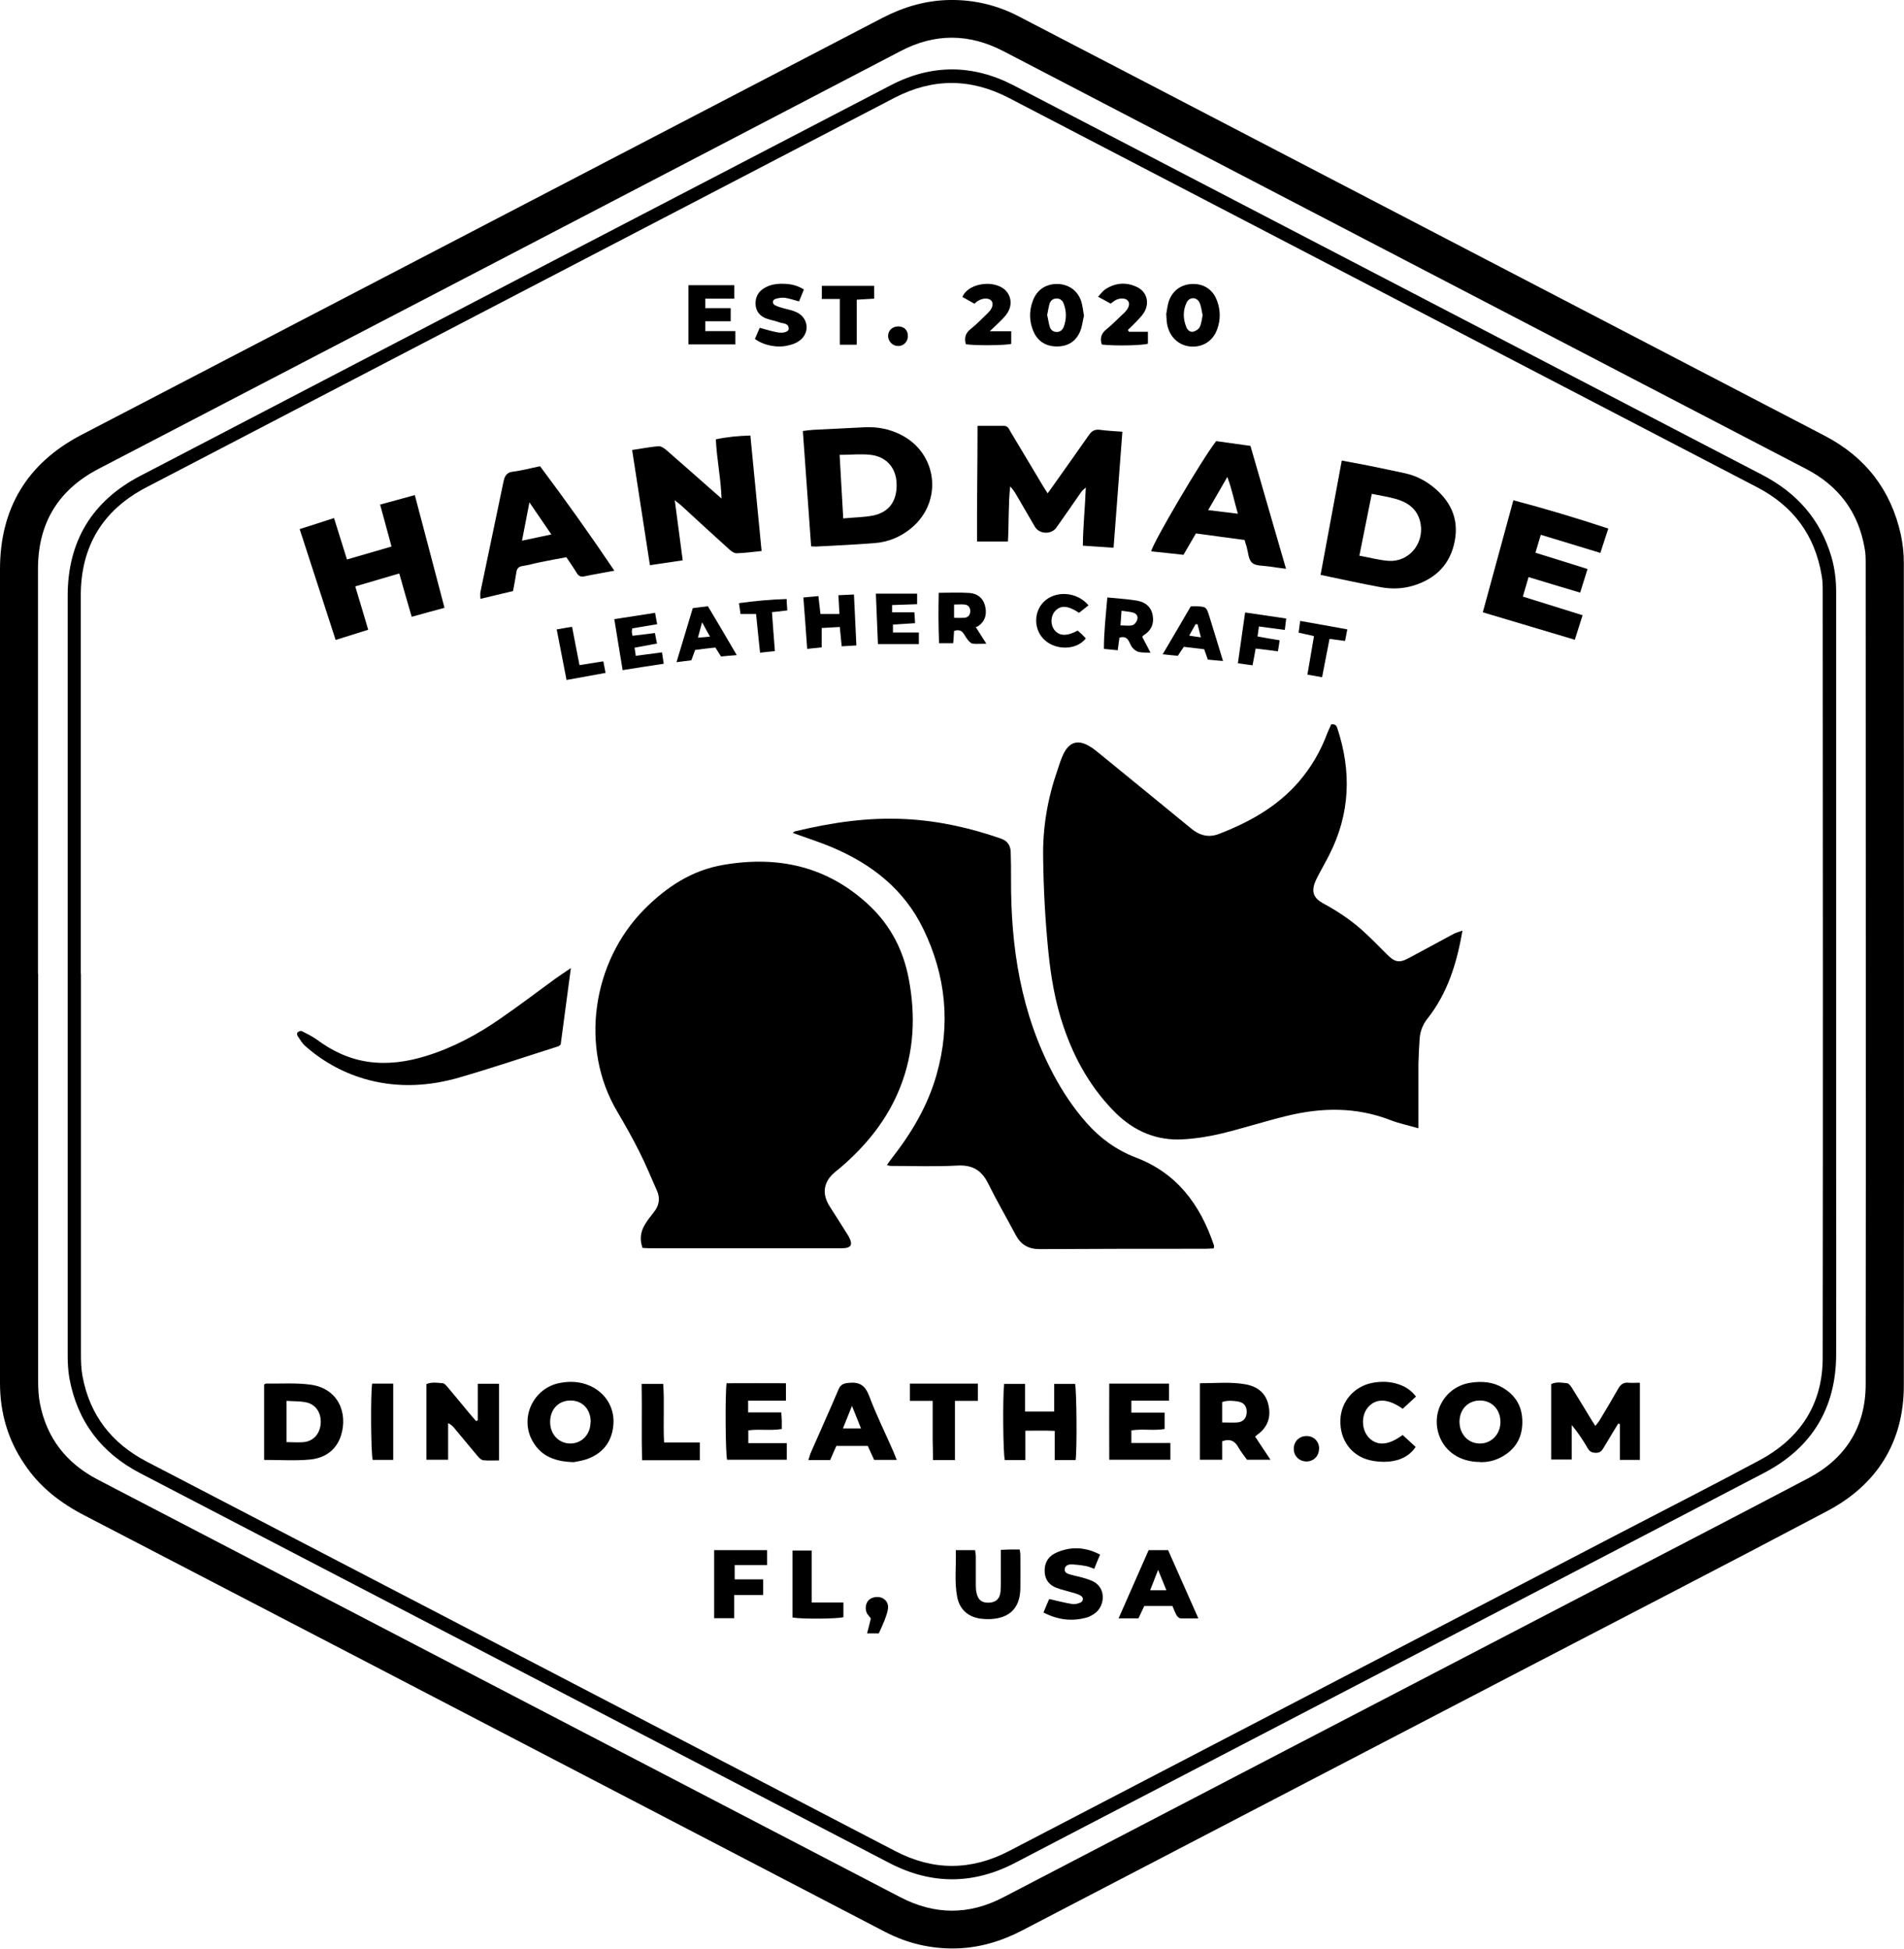 <?xml version="1.0" encoding="UTF-8"?><svg id="Layer_1" xmlns="http://www.w3.org/2000/svg" viewBox="0 0 110.3 112.89"><defs><style>.cls-1{fill:#000;stroke-width:0px;}</style></defs><path class="cls-1" d="M0,56.43c0-7.82,0-15.63,0-23.45,0-3.53,1.57-6.14,4.7-7.78C20.18,17.14,35.66,9.09,51.13,1.03,52.35.4,53.64.02,55.02,0c1.39-.02,2.72.29,3.96.93,2.77,1.44,5.54,2.88,8.31,4.32,12.8,6.66,25.61,13.33,38.41,19.99,2.36,1.23,3.85,3.14,4.42,5.75.11.52.17,1.07.17,1.61,0,15.89.02,31.78,0,47.66,0,3.28-1.56,5.76-4.45,7.28-5.97,3.16-11.98,6.25-17.97,9.37-9.54,4.97-19.08,9.93-28.62,14.9-1.22.64-2.51,1.03-3.88,1.06-1.44.03-2.81-.29-4.1-.96-4.3-2.24-8.59-4.47-12.89-6.71-11.15-5.8-22.3-11.61-33.46-17.4-1.42-.73-2.64-1.67-3.52-3.01C.45,83.39,0,81.82,0,80.12c0-7.9,0-15.79,0-23.69ZM2.21,56.41c0,7.86,0,15.73,0,23.59,0,.43.02.87.1,1.28.39,2.03,1.54,3.49,3.37,4.44,15.49,8.06,30.98,16.12,46.47,24.18,2,1.04,3.99,1.05,5.99,0,10.94-5.7,21.88-11.39,32.82-17.08,4.59-2.39,9.2-4.77,13.78-7.18,2.17-1.14,3.34-2.98,3.34-5.45.02-15.84,0-31.68,0-47.52,0-.3,0-.61-.06-.91-.36-2.09-1.5-3.61-3.38-4.59-15.51-8.07-31.01-16.14-46.52-24.21-1.99-1.03-3.97-1.04-5.95,0C36.69,11.04,21.2,19.1,5.71,27.16c-2.34,1.22-3.51,3.15-3.51,5.8,0,7.82,0,15.63,0,23.45Z"/><path class="cls-1" d="M3.92,56.44c0-7.31,0-14.61,0-21.92,0-3.16,1.41-5.5,4.22-6.96,14.48-7.55,28.97-15.09,43.46-22.62,2.36-1.23,4.75-1.22,7.11,0,14.46,7.52,28.92,15.05,43.38,22.57,2,1.04,3.37,2.58,4.01,4.76.19.66.27,1.34.27,2.03,0,11.23,0,22.46,0,33.69,0,3.49.01,6.99,0,10.48-.01,3.11-1.42,5.41-4.17,6.85-11.91,6.22-23.83,12.41-35.74,18.61-2.54,1.32-5.09,2.64-7.63,3.97-2.44,1.28-4.88,1.29-7.33.01-14.46-7.52-28.92-15.05-43.38-22.57-2.25-1.17-3.64-3-4.1-5.5-.08-.45-.1-.92-.1-1.38,0-7.34,0-14.68,0-22.01ZM4.69,56.42c0,7.34,0,14.68,0,22.01,0,.43.01.87.09,1.29.42,2.27,1.7,3.9,3.74,4.96,14.45,7.51,28.89,15.03,43.34,22.55,2.2,1.15,4.39,1.14,6.59,0,11.82-6.15,23.63-12.3,35.45-18.45,2.69-1.4,5.39-2.77,8.05-4.2,2.34-1.26,3.64-3.24,3.64-5.92.02-14.8.01-29.61,0-44.41,0-.3,0-.61-.06-.91-.39-2.34-1.65-4.03-3.75-5.12-14.45-7.52-28.89-15.03-43.34-22.55-2.22-1.15-4.42-1.15-6.63,0-14.44,7.52-28.89,15.03-43.33,22.56-2.52,1.31-3.8,3.41-3.8,6.26,0,7.31,0,14.61,0,21.92Z"/><path class="cls-1" d="M84.72,53.91c-.33,1.94-.88,3.64-2.02,5.09-.28.35-.43.74-.46,1.18-.03.48-.06.95-.07,1.43,0,1.07,0,2.14,0,3.21v.54c-.58-.17-1.13-.28-1.64-.48-1.97-.76-3.96-.73-5.97-.24-1.28.31-2.54.72-3.82,1.03-.72.17-1.47.29-2.21.33-1.51.09-2.81-.46-3.89-1.52-1.42-1.41-2.38-3.1-3.02-4.98-.49-1.42-.74-2.9-.89-4.39-.18-1.81-.28-3.62-.3-5.44-.03-1.75.26-3.42.83-5.06.11-.32.2-.64.35-.94.33-.68.83-.84,1.49-.45.23.13.44.31.65.48,1.75,1.43,3.51,2.86,5.26,4.3.48.4,1.02.54,1.6.31,1.74-.67,3.35-1.56,4.6-2.99.74-.85,1.3-1.81,1.69-2.87.07-.17.15-.34.22-.49.22-.02.3.06.35.22.83,2.5.75,4.95-.46,7.33-.19.38-.41.76-.61,1.14-.07.14-.15.28-.21.43-.23.57-.1.94.44,1.24.8.43,1.56.93,2.24,1.53.5.45.97.92,1.44,1.4.49.5.74.56,1.34.23.84-.45,1.68-.91,2.52-1.36.14-.08.3-.12.54-.21Z"/><path class="cls-1" d="M37.23,72.31c-.18-.48-.13-.93.11-1.34.15-.26.34-.5.53-.74.31-.38.39-.8.19-1.25-.34-.77-.66-1.55-1.04-2.3-.39-.78-.83-1.55-1.27-2.3-2.19-3.7-1.43-8.67,1.57-11.7,1.29-1.3,2.76-2.27,4.59-2.58,3.2-.55,6.08.1,8.49,2.39,1.2,1.15,1.93,2.56,2.24,4.19.41,2.14.32,4.25-.49,6.3-.73,1.85-1.94,3.35-3.44,4.64-.11.09-.22.18-.33.27-.68.56-.79,1.27-.3,2.02.33.51.65,1.02.97,1.53.03.05.07.11.1.16.28.5.18.71-.39.71-.86.01-1.72,0-2.58,0-2.84,0-5.67,0-8.51,0-.14,0-.28-.01-.43-.02Z"/><path class="cls-1" d="M70.29,72.32c-.14,0-.27.02-.41.02-3.22,0-6.44,0-9.66.02-.65,0-1.08-.26-1.38-.82-.53-1-1.1-1.98-1.6-2.99-.38-.77-.92-1.08-1.79-1.03-1.29.07-2.58.02-3.87.02-.04,0-.09-.02-.2-.05.1-.14.18-.27.28-.39,1.15-1.47,2.09-3.05,2.6-4.86.82-2.9.54-5.72-.77-8.42-1.1-2.28-2.97-3.75-5.25-4.72-.75-.32-1.52-.56-2.31-.85.04-.03.07-.08.12-.09,2.12-.51,4.25-.83,6.44-.71,1.89.1,3.72.51,5.5,1.13.37.13.54.39.56.75.02.53.02,1.05.02,1.58-.02,3.96.57,7.78,2.45,11.32.53,1,1.16,1.95,1.91,2.8.79.9,1.74,1.59,2.86,2.02,2.38.9,3.73,2.72,4.52,5.05.01.03.02.06.02.09,0,.03,0,.06-.02.12Z"/><path class="cls-1" d="M56.62,24.67c.56,0,1.05,0,1.54,0,.22,0,.29.17.37.32.63,1.05,1.26,2.11,1.89,3.16.08.13.16.26.27.43.13-.18.23-.32.33-.46.69-.98,1.39-1.95,2.07-2.93.17-.24.35-.33.64-.29.41.06.82.07,1.29.11-.17,2.24-.34,4.46-.51,6.72-.59-.04-1.16-.08-1.78-.12.01-1.12.13-2.21.17-3.37-.11.1-.19.16-.25.24-.48.69-.96,1.39-1.45,2.08-.29.42-1,.39-1.25-.05-.38-.65-.75-1.29-1.13-1.94-.08-.13-.17-.26-.3-.39-.11,1.05-.07,2.11-.13,3.19h-1.79c-.01-2.25.03-4.46.03-6.71Z"/><path class="cls-1" d="M36.61,26.07c.54-.08,1.04-.18,1.54-.22.14-.01.32.11.45.22.91.79,1.82,1.6,2.73,2.4.13.11.26.23.47.41-.04-1.2-.28-2.28-.33-3.43.65-.14,1.3-.2,2-.22.22,2.25.43,4.44.65,6.69-.52.05-.99.12-1.46.13-.14,0-.31-.13-.43-.24-.9-.81-1.79-1.63-2.68-2.45-.11-.11-.24-.2-.46-.38.16,1.21.31,2.32.46,3.48-.64.09-1.24.18-1.9.28-.35-2.24-.68-4.43-1.03-6.67Z"/><path class="cls-1" d="M76.5,33.31c.41-2.22.82-4.4,1.23-6.63.53.1,1.01.19,1.49.28.73.15,1.46.3,2.19.46.58.13,1.11.39,1.58.76,1.01.8,1.53,1.82,1.29,3.13-.25,1.37-1.1,2.22-2.42,2.62-.61.18-1.23.2-1.85.09-1.16-.21-2.3-.47-3.52-.72ZM79.47,28.6c-.24,1.21-.48,2.37-.72,3.59.6.11,1.14.26,1.69.3,1.16.08,2.05-.97,1.86-2.13-.14-.83-.7-1.25-1.45-1.46-.43-.12-.87-.19-1.37-.29Z"/><path class="cls-1" d="M46.5,24.97c.23-.03.42-.06.61-.07,1-.05,2.01-.1,3.01-.15.71-.03,1.4.1,2.04.42,2.17,1.07,2.49,3.91.61,5.44-.61.5-1.32.79-2.09.85-1.13.09-2.26.14-3.39.2-.08,0-.16,0-.3-.01-.16-2.21-.32-4.41-.48-6.68ZM48.86,30.03c.61-.06,1.19-.06,1.74-.17.93-.2,1.38-.87,1.34-1.86-.03-.89-.58-1.54-1.49-1.65-.58-.07-1.17,0-1.81,0,.07,1.26.14,2.44.21,3.69Z"/><path class="cls-1" d="M19.44,37.06c-.7-2.15-1.38-4.25-2.08-6.41.67-.21,1.31-.42,1.99-.64.25.81.49,1.58.75,2.4.85-.25,1.68-.49,2.58-.75-.22-.81-.43-1.6-.66-2.43.68-.19,1.32-.36,2.01-.55.58,2.18,1.14,4.33,1.72,6.53-.66.18-1.26.34-1.9.52-.25-.85-.48-1.66-.72-2.51-.86.25-1.67.49-2.55.75.26.85.5,1.67.75,2.51-.65.2-1.25.39-1.88.59Z"/><path class="cls-1" d="M33.07,56.09c-.21,1.56-.4,3-.59,4.42-.05.04-.09.08-.13.1-1.93.61-3.84,1.26-5.78,1.82-1.71.49-3.45.59-5.19.14-1.38-.36-2.61-1.02-3.68-1.96-.19-.16-.32-.39-.46-.6-.04-.05-.04-.18,0-.21.06-.05.19-.1.24-.07.3.15.6.3.87.49.9.67,1.88,1.13,2.99,1.29,1.14.16,2.25,0,3.35-.34,1.55-.48,2.97-1.24,4.29-2.16,1.09-.75,2.14-1.55,3.21-2.33.25-.18.52-.35.88-.6Z"/><path class="cls-1" d="M91.97,32.95c-.15.48-.29.92-.43,1.38-1.01-.3-1.98-.59-2.99-.9-.12.4-.22.74-.33,1.13,1.16.36,2.28.71,3.46,1.08-.15.48-.29.92-.45,1.42-1.78-.53-3.52-1.05-5.33-1.59.59-2.15,1.17-4.3,1.77-6.49,1.86.49,3.66,1.03,5.5,1.64-.16.49-.3.93-.46,1.41-1.16-.35-2.28-.7-3.45-1.05-.11.35-.2.68-.31,1.04,1.01.31,1.99.62,3.01.94Z"/><path class="cls-1" d="M31.28,27c1.49,1.99,2.91,3.98,4.31,6.06-.63.12-1.19.21-1.75.33-.21.04-.33-.03-.43-.2-.18-.3-.38-.58-.6-.91-.49.09-.99.18-1.48.28-.36.07-.71.18-1.07.23-.24.04-.32.16-.35.38-.05.35-.12.69-.19,1.07-.62.15-1.24.29-1.89.45,0-.15-.02-.28,0-.39.44-2.14.9-4.27,1.34-6.41.07-.33.19-.53.56-.57.5-.06,1-.2,1.55-.31ZM30.24,31.32c.62-.13,1.12-.24,1.7-.36-.42-.62-.81-1.18-1.27-1.86-.15.79-.28,1.46-.43,2.22Z"/><path class="cls-1" d="M70.43,25.55c.67.09,1.31.18,2.01.28.68,2.35,1.35,4.69,2.06,7.12-.41-.06-.72-.09-1.02-.14-.33-.05-.74-.02-.95-.21-.21-.19-.22-.6-.31-.92-.04-.12-.08-.24-.12-.4-.93-.12-1.85-.25-2.82-.38-.24.41-.48.82-.72,1.24-.64-.07-1.25-.14-1.87-.2.06-.44,2.96-5.37,3.76-6.38ZM69.99,29.55c.63.08,1.15.14,1.72.21-.21-.73-.34-1.41-.61-2.13-.39.67-.73,1.26-1.11,1.92Z"/><path class="cls-1" d="M95,80.12v4.45h-1.16v-2.08s-.07-.01-.1-.02c-.28.47-.57.94-.85,1.41-.1.18-.22.29-.45.28-.21,0-.35-.07-.46-.26-.27-.46-.56-.91-.93-1.35v2h-1.19v-4.37c.3-.15.62-.08.92-.05.1,0,.22.17.29.28.36.58.72,1.17,1.07,1.75.08.14.17.27.28.44.09-.12.17-.2.23-.3.37-.61.74-1.23,1.09-1.85.14-.25.31-.38.6-.35.2.02.4,0,.64,0Z"/><path class="cls-1" d="M27.68,82.29v-2.13h1.23v4.44c-.32,0-.62.02-.91-.01-.12-.01-.24-.13-.33-.24-.45-.53-.9-1.08-1.35-1.62-.09-.11-.18-.2-.36-.29v2.12h-1.26v-4.38c.31-.13.63-.08.94-.05.11,0,.23.15.32.26.43.51.86,1.03,1.28,1.54.11.13.23.26.34.39.03-.01.07-.03.1-.04Z"/><path class="cls-1" d="M15.3,84.57v-4.36s.08-.06.1-.06c.86.01,1.73-.05,2.57.06,1.62.21,2.19,1.63,1.79,2.93-.27.87-.95,1.33-1.81,1.41-.86.08-1.74.02-2.65.02ZM16.61,83.54c.36,0,.68.03.99,0,.58-.06.95-.51.98-1.11.03-.58-.28-1.07-.83-1.19-.36-.08-.75-.06-1.15-.09v2.4Z"/><path class="cls-1" d="M33.23,84.7c-1.08-.03-1.85-.34-2.34-1.15-.83-1.37-.02-3.15,1.56-3.44.59-.11,1.17-.08,1.73.17.87.39,1.4,1.21,1.36,2.16-.05.98-.53,1.69-1.45,2.05-.32.13-.67.17-.85.21ZM34.22,82.38c0-.73-.46-1.24-1.15-1.25-.69-.01-1.18.48-1.2,1.2-.02.74.49,1.29,1.17,1.29.67,0,1.17-.53,1.17-1.24Z"/><path class="cls-1" d="M85.73,84.69c-1.12,0-2.02-.58-2.36-1.54-.49-1.38.37-2.83,1.82-3.05.65-.1,1.28-.05,1.85.28.79.46,1.17,1.14,1.15,2.06-.02.9-.44,1.55-1.22,1.97-.39.21-.8.3-1.24.29ZM85.73,81.13c-.68,0-1.18.51-1.18,1.23,0,.73.52,1.28,1.21,1.26.66-.01,1.17-.56,1.16-1.26,0-.71-.5-1.23-1.18-1.23Z"/><path class="cls-1" d="M69.51,80.13c.92,0,1.78-.09,2.63.06.68.12,1.18.48,1.34,1.19.16.7-.03,1.29-.63,1.72-.04.03-.07.06-.14.12.28.43.57.86.89,1.34h-1.36c-.15-.21-.34-.44-.49-.7-.2-.37-.47-.54-.95-.37v1.07h-1.29c0-1.45,0-2.91,0-4.43ZM70.79,82.4c.32,0,.61.02.89,0,.34-.03.52-.24.54-.56.02-.35-.14-.59-.49-.65-.3-.05-.62-.08-.93.03v1.18Z"/><path class="cls-1" d="M62.31,84.58h-1.21v-1.69c-.58-.03-1.11-.01-1.7-.01v1.7h-1.19c-.1-.33-.13-3.6-.04-4.41h1.21v1.6h1.69v-1.6h1.21c.09.35.12,3.79.03,4.42Z"/><path class="cls-1" d="M45.53,81.14h-2.19v.68h1.92c.01.19.03.34.03.49,0,.14,0,.28,0,.47-.65.11-1.29-.01-1.94.08v.74h2.23v.96h-3.46c-.09-.34-.12-3.69-.03-4.43,1.13-.01,2.27,0,3.44,0v1.01Z"/><path class="cls-1" d="M64.24,80.15h3.48v.99h-2.18v.69h1.93v.95c-.63.11-1.28-.02-1.93.08v.73h2.26v.97h-3.54c-.01-1.46,0-2.91,0-4.42Z"/><path class="cls-1" d="M51.94,84.57h-1.3c-.12-.26-.24-.53-.37-.81h-1.82c-.11.25-.23.52-.36.82h-1.26c.05-.14.08-.27.12-.38.54-1.24,1.1-2.47,1.63-3.72.12-.28.29-.34.57-.37.63-.07.96.13,1.2.75.41,1.1.94,2.16,1.41,3.24.06.14.11.29.19.47ZM49.36,81.43c-.2.5-.36.9-.53,1.32h1.05c-.17-.43-.33-.82-.53-1.32Z"/><path class="cls-1" d="M81.25,83.12c.26.24.5.46.76.7-.39.57-.95.79-1.56.85-.37.03-.77,0-1.13-.09-1.06-.27-1.71-1.19-1.67-2.32.03-1.06.78-1.94,1.84-2.15.52-.1,1.05-.09,1.56.09.38.13.71.35.98.7-.27.25-.52.48-.77.71-.83-.59-1.52-.63-1.99-.11-.42.46-.41,1.3.01,1.76.48.52,1.15.48,1.97-.13Z"/><path class="cls-1" d="M55.37,89.8h1.12c.01.13.04.25.04.37,0,.56,0,1.12,0,1.67,0,.16.01.32.05.47.1.4.32.55.73.53.38-.02.61-.22.65-.63.03-.35.02-.7.02-1.05,0-.44,0-.89,0-1.38.21,0,.38-.02.55-.02.17,0,.34,0,.54,0,.02.12.04.21.04.3,0,.65.01,1.31,0,1.96-.02,1.11-.6,1.71-1.71,1.77-.19.01-.38,0-.57-.02-.73-.09-1.24-.53-1.38-1.26-.17-.9-.05-1.8-.08-2.73Z"/><path class="cls-1" d="M69.43,93.75c-.4,0-.72.01-1.03,0-.09,0-.19-.1-.24-.18-.09-.16-.16-.34-.24-.54h-1.63c-.11.24-.23.48-.34.72h-1.15c.59-1.35,1.17-2.65,1.74-3.95h1.13c.57,1.28,1.14,2.57,1.76,3.97ZM67.57,92.12c-.17-.41-.3-.74-.48-1.18-.18.46-.31.8-.46,1.18h.93Z"/><path class="cls-1" d="M63.73,90.05c-.13.31-.23.55-.34.83-.18-.06-.33-.14-.48-.16-.26-.05-.53-.08-.8-.1-.2,0-.41.05-.43.28-.02.22.19.27.35.32.21.06.43.1.65.16.18.05.37.11.54.18.89.35.82,1.47.19,1.91-.13.09-.27.17-.42.22-.86.25-1.69.16-2.54-.28.12-.29.23-.56.33-.78.48.11.91.22,1.34.29.15.02.32-.02.46-.08.19-.08.21-.3.02-.41-.15-.09-.32-.13-.49-.18-.3-.09-.62-.16-.91-.27-.4-.15-.65-.45-.68-.9-.03-.47.15-.86.56-1.08.26-.14.56-.23.85-.28.61-.09,1.19.02,1.79.33Z"/><path class="cls-1" d="M54.03,81.15h-1.32v-1h3.94v1h-1.33v3.43h-1.27c0-.38-.01-.75-.02-1.13,0-.37,0-.73,0-1.1s0-.76,0-1.21Z"/><path class="cls-1" d="M41.38,89.8h3.06v.86h-1.88v.83h1.65v.91h-1.68v1.34h-1.16c0-1.3,0-2.6,0-3.93Z"/><path class="cls-1" d="M40.54,84.59h-3.34c-.05-1.46,0-2.92-.03-4.42h1.25c.08,1.11-.01,2.23.05,3.39h2.07v1.02Z"/><path class="cls-1" d="M67.57,18.15c.03-.18.06-.45.14-.7.22-.64.75-1,1.42-1,.65,0,1.16.36,1.38.99.2.54.2,1.1,0,1.64-.24.68-.85,1.06-1.57.99-.68-.07-1.2-.57-1.33-1.3-.03-.17-.03-.35-.05-.62ZM69.67,18.26c-.06-.25-.08-.51-.18-.73-.16-.34-.59-.34-.75,0-.22.47-.21.95-.01,1.43.07.17.22.3.41.25.14-.04.3-.14.36-.26.1-.21.12-.45.17-.69Z"/><path class="cls-1" d="M62.79,18.31c-.07.29-.1.6-.21.87-.24.59-.71.89-1.35.89-.63,0-1.11-.29-1.36-.87-.25-.58-.26-1.18-.04-1.77.23-.63.73-.97,1.39-.98.65,0,1.18.35,1.4.96.1.28.12.59.18.9ZM60.67,18.27c.05.22.08.46.15.68.06.17.2.28.4.28.2,0,.33-.12.4-.29.17-.45.17-.9,0-1.35-.06-.17-.19-.29-.39-.3-.22,0-.37.11-.43.31-.06.21-.09.43-.14.67Z"/><path class="cls-1" d="M42.54,16.52v.78c-.3,0-.58,0-.86,0-.27,0-.53,0-.82,0v.55h1.47v.76h-1.47v.57h1.74v.77h-2.72v-3.43h2.66Z"/><path class="cls-1" d="M43.73,19.64c.1-.22.19-.45.28-.65.37.1.69.2,1.01.26.36.07.67-.03.67-.2,0-.34-.32-.3-.52-.37-.25-.09-.52-.14-.78-.23-.37-.14-.6-.41-.62-.82-.02-.42.16-.74.52-.95.32-.19.69-.25,1.06-.24.42,0,.82.08,1.22.33-.1.24-.19.46-.28.69-.3-.08-.56-.17-.82-.21-.18-.02-.38.01-.56.07-.18.07-.18.28,0,.37.15.08.33.12.49.17.24.07.5.11.73.22.71.32.81,1.2.18,1.66-.19.14-.42.22-.65.27-.63.16-1.43,0-1.93-.38Z"/><path class="cls-1" d="M47.02,92.83h1.84v.85c-.33.1-2.41.12-2.95.02v-3.88h1.11v3.01Z"/><path class="cls-1" d="M57.14,37.29c-.32,0-.55.02-.78,0-.09-.01-.19-.1-.26-.18-.09-.11-.17-.23-.24-.35-.13-.23-.31-.31-.59-.21-.01.22-.03.45-.05.71h-.82c-.04-.96-.04-1.93-.02-2.92.62,0,1.21-.03,1.79.01.42.03.76.27.88.69.13.45.07.89-.34,1.2-.05.04-.11.06-.18.09.22.34.39.62.61.96ZM55.27,35.79c.22,0,.41.01.59,0,.22-.02.34-.16.35-.38,0-.22-.12-.37-.33-.39-.2-.02-.4,0-.61,0v.78Z"/><path class="cls-1" d="M65.39,19.22h1.11v.69c-.31.1-1.89.14-2.67.05-.11-.34-.06-.62.25-.87.31-.25.59-.54.88-.81.07-.07.14-.13.21-.2.25-.27.3-.51.16-.67-.13-.15-.46-.16-.71-.02-.09.05-.18.13-.28.2-.23-.13-.44-.25-.73-.4.16-.17.27-.33.42-.43.58-.38,1.2-.43,1.82-.14.59.27.77.92.42,1.49-.13.21-.32.39-.5.58-.14.15-.29.28-.43.42.02.04.04.08.06.11Z"/><path class="cls-1" d="M64.77,37.67c-.29-.03-.53-.05-.82-.08,0-.99.11-1.95.2-2.98.6.06,1.15.09,1.69.18.49.08.86.35.94.88.08.49-.1.87-.53,1.13-.03.02-.04.05-.08.09.15.28.3.57.48.92-.27-.01-.47,0-.67-.04-.12-.03-.25-.11-.34-.21-.1-.1-.16-.24-.22-.37-.11-.24-.28-.34-.57-.25-.03.21-.06.44-.1.72ZM64.92,36.23c.26,0,.48.04.68-.01.12-.03.24-.19.28-.32.06-.18-.03-.35-.23-.41-.21-.06-.42-.07-.68-.11-.02.3-.04.55-.06.86Z"/><path class="cls-1" d="M56.44,17.59c-.26-.15-.47-.27-.69-.39.31-.74,1.62-.99,2.34-.51.47.31.6.93.27,1.44-.14.22-.35.41-.54.6-.13.13-.26.25-.48.46h1.24v.73c-.32.09-2.1.11-2.63.02-.09-.35-.04-.63.27-.87.36-.29.68-.62,1.01-.94.27-.26.34-.54.2-.71-.14-.17-.5-.17-.79.02-.07.04-.12.1-.2.16Z"/><path class="cls-1" d="M48.65,36.32c-.37.02-.7.04-1.05.06v1.12c-.27.03-.53.06-.84.09-.07-1.01-.14-1.97-.22-2.98.31-.03.57-.05.87-.08.04.37.08.7.12,1.04h1.1c-.02-.38-.04-.71-.06-1.09.3-.01.57-.03.9-.04.05.99.09,1.94.14,2.95-.28.02-.54.03-.85.05-.04-.37-.07-.72-.11-1.12Z"/><path class="cls-1" d="M21.56,80.15h1.22v4.42h-1.19c-.1-.34-.13-3.76-.03-4.42Z"/><path class="cls-1" d="M35.57,35.87c.8-.12,1.56-.24,2.38-.37.04.22.07.41.12.66-.5.08-.96.16-1.44.24-.01.08-.03.13-.03.19,0,.06.02.12.04.24.42-.05.84-.1,1.3-.16.04.2.07.38.12.61-.45.08-.86.16-1.3.24.03.16.05.3.07.47.51-.07.99-.13,1.52-.2.03.22.06.42.1.66-.81.12-1.57.24-2.38.37-.16-.98-.32-1.93-.48-2.94Z"/><path class="cls-1" d="M51.68,35.03v.44h1.29c.02.22.03.4.04.63-.44.03-.85.05-1.28.08v.46h1.5v.67h-2.37c-.04-.94-.08-1.9-.12-2.92h2.39v.61c-.47.02-.96.03-1.45.05Z"/><path class="cls-1" d="M67.35,37.91c.58-.98,1.1-1.87,1.63-2.78.11,0,.22-.02.33-.01.57.03.57.03.75.59.26.83.51,1.67.79,2.58-.34-.03-.61-.05-.88-.08-.08-.22-.14-.4-.21-.6-.39-.05-.78-.09-1.18-.14-.12.18-.22.33-.35.52-.25-.02-.51-.05-.88-.09ZM69.38,36.16s-.08,0-.12,0c-.11.2-.23.4-.37.66.24.04.43.07.68.1-.08-.3-.14-.53-.2-.77Z"/><path class="cls-1" d="M40.13,35.23c.33-.04.59-.08.88-.11.55.92,1.09,1.83,1.67,2.83-.35.03-.63.05-.91.08-.11-.18-.22-.34-.33-.52-.39.04-.78.09-1.17.14-.08.21-.15.4-.22.6-.27.03-.53.07-.86.11.32-1.07.63-2.08.94-3.12ZM40.67,36.06c-.09.34-.16.59-.24.88.24-.02.43-.04.7-.06-.16-.28-.27-.5-.45-.82Z"/><path class="cls-1" d="M48.66,17.32h-1.05v-.76h3.03v.74c-.31.02-.63.04-1.01.06v2.61h-.98v-2.64Z"/><path class="cls-1" d="M63.04,35.08c-.19.15-.37.29-.53.42-.64-.43-1.06-.45-1.38-.11-.27.29-.29.79-.05,1.1.28.36.72.38,1.35.04.07.07.16.13.24.21.08.08.15.16.23.24-.5.67-1.7.72-2.38.1-.64-.58-.66-1.62-.05-2.22.68-.67,1.93-.59,2.59.21Z"/><path class="cls-1" d="M71.71,38.43c.14-1,.28-1.94.42-2.95.79.12,1.55.23,2.38.35-.03.22-.05.42-.08.66-.5-.07-.97-.13-1.5-.2-.03.2-.05.37-.08.58.44.08.84.15,1.28.22-.03.23-.06.42-.1.64-.45-.06-.85-.11-1.29-.16-.06.33-.11.62-.18.97-.27-.04-.53-.07-.85-.12Z"/><path class="cls-1" d="M75.23,36.64c.03-.24.06-.42.09-.67.92.16,1.8.32,2.73.49-.05.24-.08.43-.13.67-.3-.04-.58-.08-.9-.12-.14.74-.29,1.47-.43,2.22-.3-.05-.56-.1-.85-.15.13-.76.25-1.47.38-2.23-.29-.07-.56-.13-.89-.2Z"/><path class="cls-1" d="M44.88,37.72c-.29.03-.54.05-.85.09-.08-.77-.16-1.5-.23-2.24h-.9c-.03-.18-.05-.38-.09-.63.93-.13,1.82-.21,2.76-.24.01.24.02.44.04.66-.3.04-.56.07-.89.1.05.74.11,1.47.17,2.26Z"/><path class="cls-1" d="M32.26,36.46c.32-.06.58-.1.88-.15.15.76.28,1.47.43,2.22.46-.07.9-.14,1.38-.22.04.22.09.43.13.67-.76.14-1.48.27-2.26.41-.19-.97-.37-1.91-.57-2.93Z"/><path class="cls-1" d="M50.45,93.75c-.08-.11-.17-.19-.22-.28-.13-.24-.09-.58.08-.76.16-.18.5-.25.75-.16.26.1.42.33.38.64-.03.23-.12.46-.2.68-.1.25-.21.49-.33.75h-.68c.08-.3.15-.57.22-.87Z"/><path class="cls-1" d="M76.41,83.93c0,.41-.31.73-.72.73-.43,0-.76-.33-.74-.76.01-.41.33-.72.75-.71.42,0,.72.32.72.74Z"/><path class="cls-1" d="M52.59,19.53c-.03.32-.3.55-.62.51-.31-.03-.55-.32-.52-.63.03-.32.3-.52.64-.5.34.03.53.27.5.62Z"/></svg>